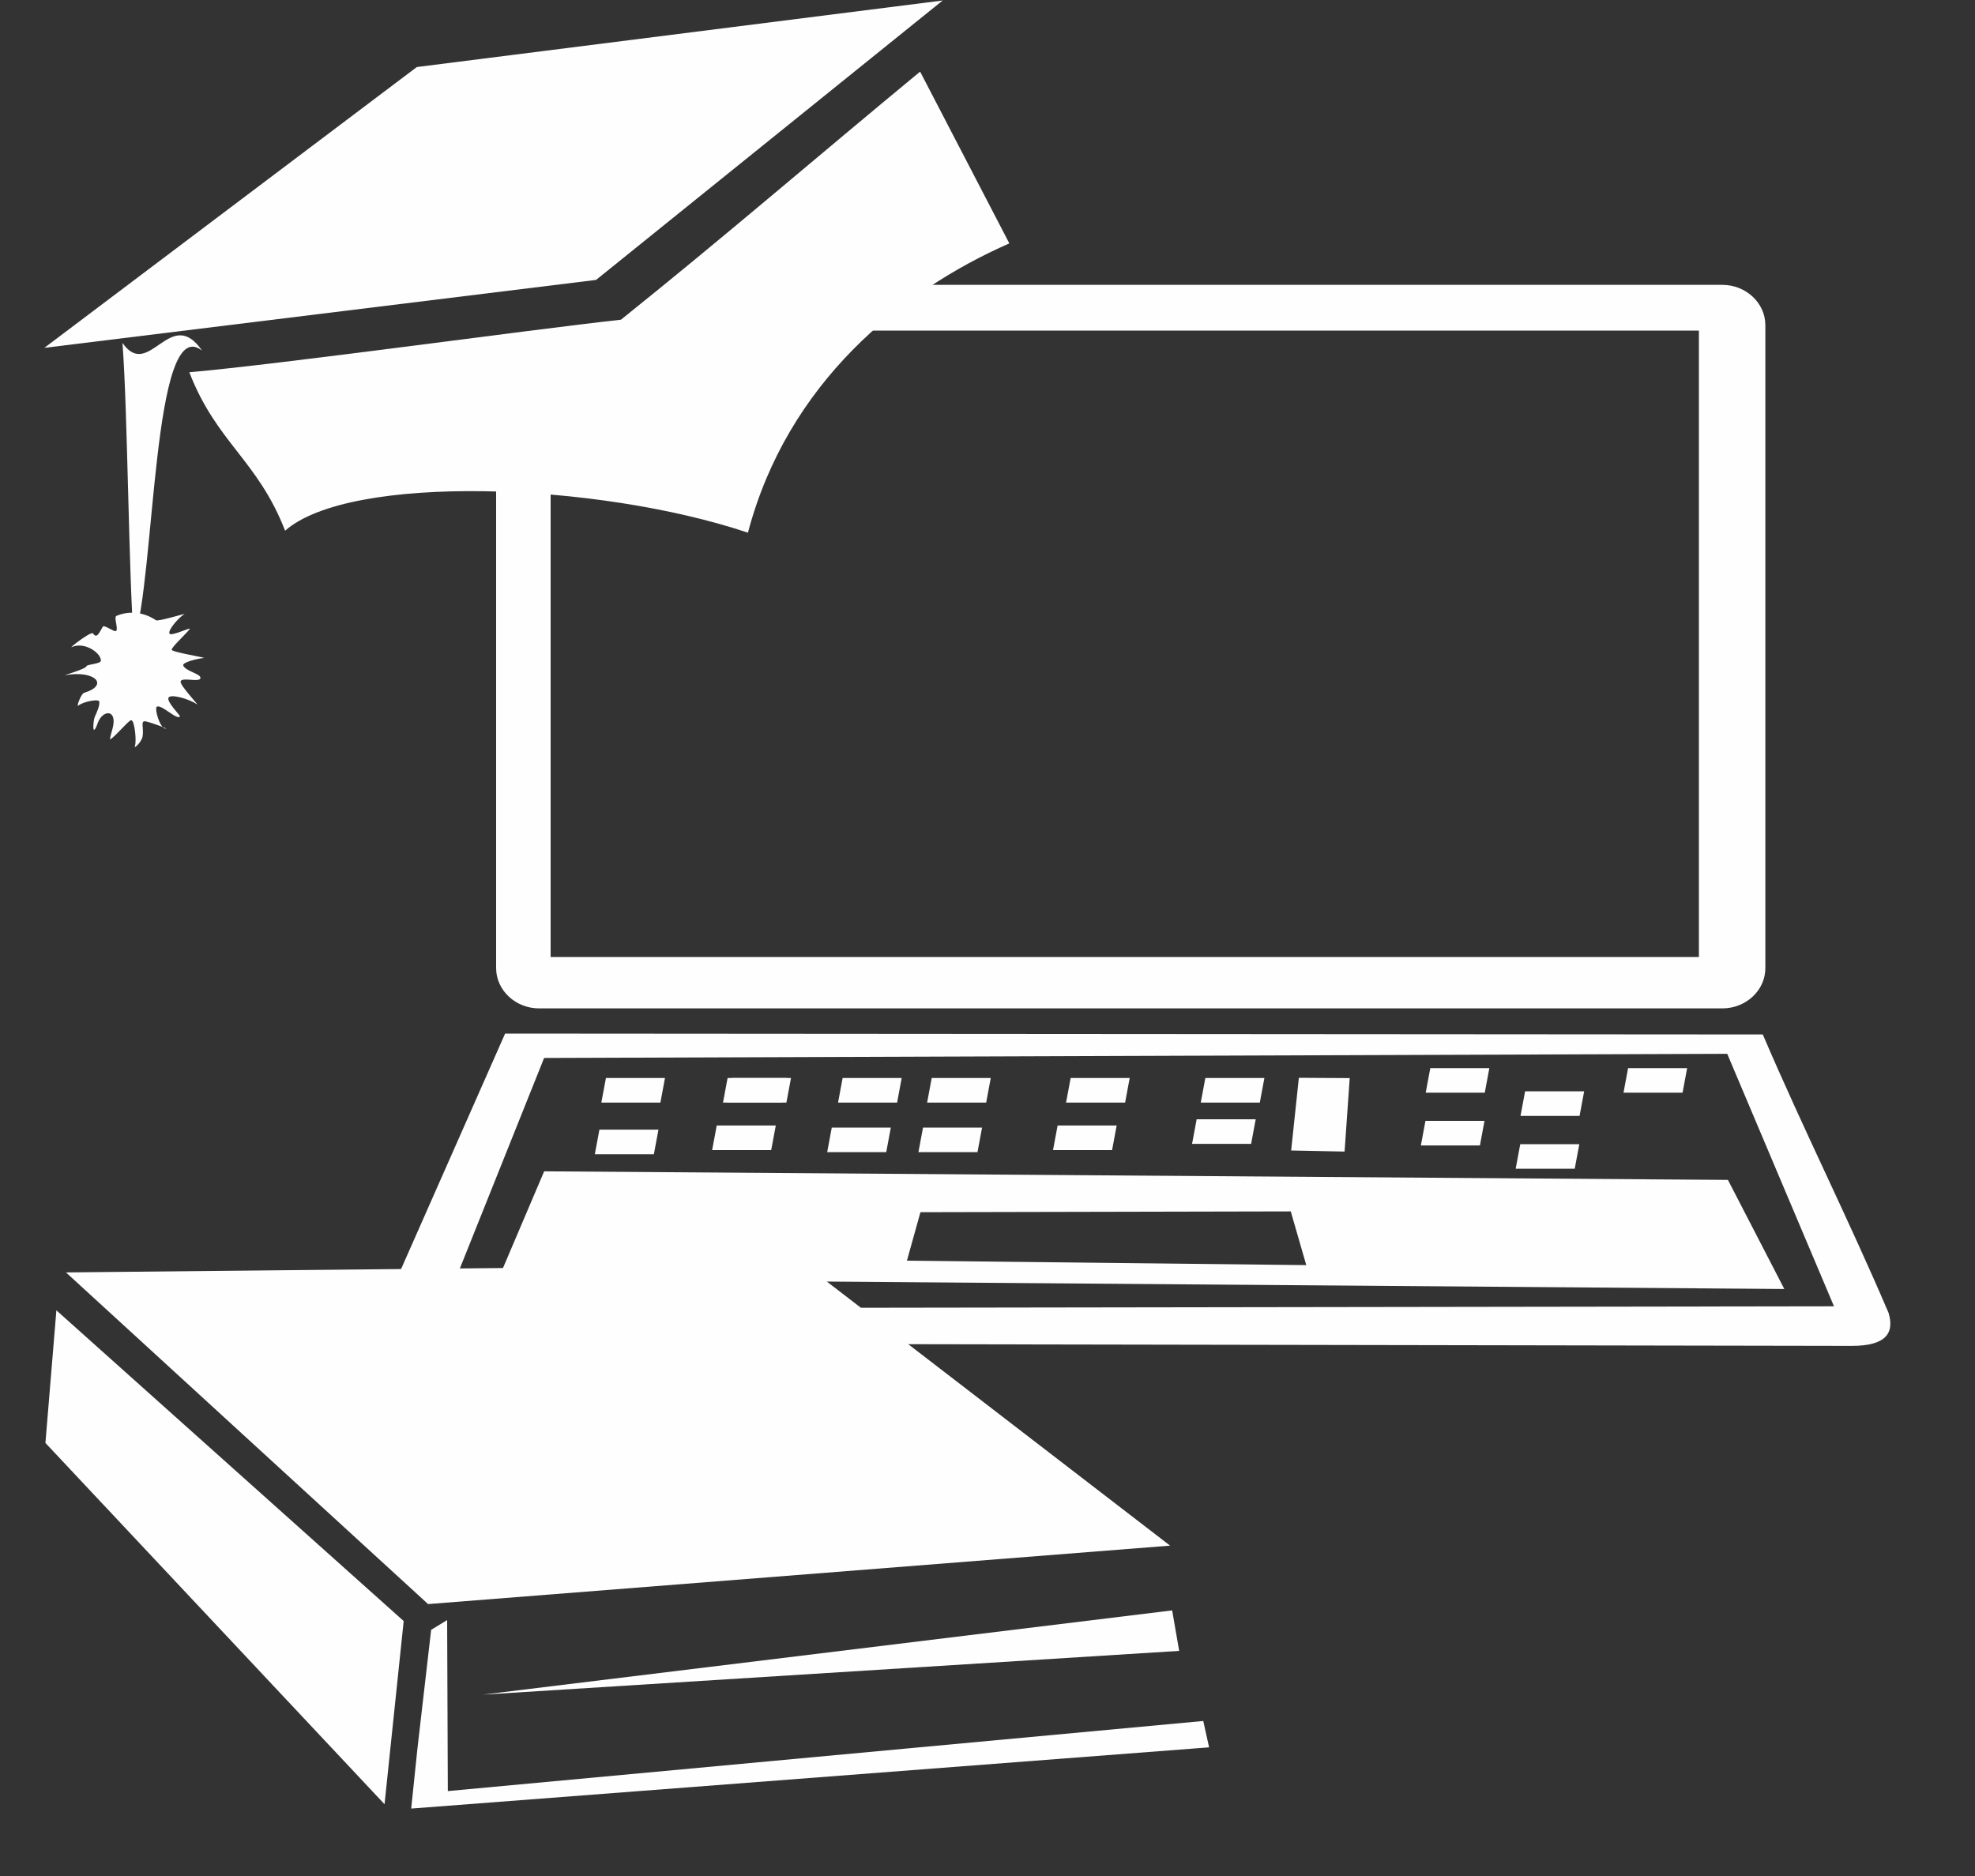 <?xml version="1.0" encoding="UTF-8"?>
<!DOCTYPE svg PUBLIC "-//W3C//DTD SVG 1.1//EN" "http://www.w3.org/Graphics/SVG/1.1/DTD/svg11.dtd">
<!-- Creator: CorelDRAW -->
<svg xmlns="http://www.w3.org/2000/svg" xml:space="preserve" width="20mm" height="19mm" style="shape-rendering:geometricPrecision; text-rendering:geometricPrecision; image-rendering:optimizeQuality; fill-rule:evenodd; clip-rule:evenodd"
viewBox="0 0 20 19"
 xmlns:xlink="http://www.w3.org/1999/xlink">
 <rect x="0" y="0" width="20" height="19" fill="#333333" stroke="none"/>
 <defs>
  <style type="text/css">
   <![CDATA[
    .fil0 {fill:#FEFEFE}
   ]]>
  </style>
 </defs>
 <g id="Camada_x0020_1">
  <path class="fil0" d="M6.087 4.013l0.647 -1.128 10.707 0c0.24,0 0.436,0.184 0.436,0.408l0 6.512c0,0.225 -0.196,0.408 -0.436,0.408l-11.981 0c-0.24,0 -0.436,-0.184 -0.436,-0.408l0 -4.83 0.627 -0.554c0.174,-0.154 0.323,-0.21 0.436,-0.408zm0.116 0.463l0.352 -1.128 10.649 0 0 6.345 -11.628 0 0 -4.938 0.627 -0.279z"/>
  <path class="fil0" d="M5.115 10.468l12.736 0.009c0.417,0.974 0.856,1.843 1.273,2.818 0.061,0.2 -0.017,0.338 -0.379,0.336 -4.874,-0.009 -9.748,-0.017 -14.622,-0.026 -0.229,-0.019 -0.354,-0.111 -0.225,-0.382l1.217 -2.755zm0.395 0.247l11.981 -0.042 1.081 2.557 -14.077 0.021 1.015 -2.536z"/>
  <path class="fil0" d="M5.512 11.863l11.986 0.087 0.571 1.105 -13.023 -0.101 0.465 -1.092zm3.808 0.414l3.751 -0.008 0.157 0.544 -4.044 -0.045 0.137 -0.491z"/>
  <polygon class="fil0" points="9.546,0.005 4.221,0.679 0.449,3.523 6.036,2.835 "/>
  <path class="fil0" d="M9.317 0.726c-1.055,0.871 -1.956,1.651 -3.029,2.512 -0.956,0.105 -3.45,0.452 -4.371,0.532 0.276,0.713 0.694,0.892 0.97,1.605 0.657,-0.58 3.156,-0.493 4.687,0.02 0.399,-1.513 1.546,-2.446 2.647,-2.93l-0.903 -1.739z"/>
  <path class="fil0" d="M1.355 6.488c-0.052,-0.657 -0.063,-2.358 -0.115,-3.015 0.27,0.387 0.484,-0.389 0.806,0.078 -0.506,-0.398 -0.472,2.301 -0.691,2.937z"/>
  <rect class="fil0" transform="matrix(0.063 -0 -0.011 0.059 6.136 10.918)" width="9.492" height="4.219"/>
  <rect class="fil0" transform="matrix(0.063 -0 -0.011 0.059 7.412 10.918)" width="9.492" height="4.219"/>
  <rect class="fil0" transform="matrix(0.063 -0 -0.011 0.059 7.368 10.918)" width="9.492" height="4.219"/>
  <rect class="fil0" transform="matrix(0.063 -0 -0.011 0.059 8.533 10.918)" width="9.492" height="4.219"/>
  <rect class="fil0" transform="matrix(0.063 -0 -0.011 0.059 9.435 10.918)" width="9.492" height="4.219"/>
  <rect class="fil0" transform="matrix(0.063 -0 -0.011 0.059 10.842 10.918)" width="9.492" height="4.219"/>
  <rect class="fil0" transform="matrix(0.063 -0 -0.011 0.059 12.206 10.918)" width="9.492" height="4.219"/>
  <rect class="fil0" transform="matrix(0.063 -0 -0.011 0.059 6.07 11.441)" width="9.492" height="4.219"/>
  <rect class="fil0" transform="matrix(0.063 -0 -0.011 0.059 7.258 11.399)" width="9.492" height="4.219"/>
  <rect class="fil0" transform="matrix(0.063 -0 -0.011 0.059 8.423 11.42)" width="9.492" height="4.219"/>
  <rect class="fil0" transform="matrix(0.063 -0 -0.011 0.059 9.347 11.42)" width="9.492" height="4.219"/>
  <rect class="fil0" transform="matrix(0.063 -0 -0.011 0.059 10.71 11.399)" width="9.492" height="4.219"/>
  <rect class="fil0" transform="matrix(0.063 -0 -0.011 0.059 12.118 11.336)" width="9.492" height="4.219"/>
  <polygon class="fil0" points="13.153,10.916 13.668,10.919 13.616,11.663 13.075,11.652 "/>
  <rect class="fil0" transform="matrix(0.063 -0 -0.011 0.059 14.484 10.818)" width="9.492" height="4.219"/>
  <rect class="fil0" transform="matrix(0.063 -0 -0.011 0.059 14.435 11.352)" width="9.492" height="4.219"/>
  <rect class="fil0" transform="matrix(0.063 -0 -0.011 0.059 15.395 11.588)" width="9.492" height="4.219"/>
  <rect class="fil0" transform="matrix(0.063 -0 -0.011 0.059 15.444 11.053)" width="9.492" height="4.219"/>
  <rect class="fil0" transform="matrix(0.063 -0 -0.011 0.059 16.487 10.818)" width="9.492" height="4.219"/>
  <path class="fil0" d="M1.341 6.206c0.086,0 0.168,0.028 0.239,0.076 0.021,0.015 0.311,-0.075 0.287,-0.062 -0.054,0.03 -0.173,0.166 -0.15,0.198 0.021,0.029 0.228,-0.075 0.204,-0.046 -0.061,0.072 -0.19,0.189 -0.182,0.21 0.009,0.024 0.353,0.079 0.325,0.082 -0.055,0.005 -0.222,0.042 -0.208,0.077 0.024,0.057 0.174,0.082 0.174,0.124 0,0.053 -0.191,-0.012 -0.201,0.037 -0.009,0.043 0.215,0.269 0.158,0.227 -0.06,-0.044 -0.255,-0.105 -0.28,-0.064 -0.024,0.04 0.119,0.181 0.115,0.189 -0.022,0.051 -0.2,-0.136 -0.237,-0.093 -0.018,0.021 0.03,0.208 0.089,0.218 0.05,0.009 -0.136,-0.059 -0.194,-0.072 -0.064,-0.015 -0.021,0.061 -0.036,0.151 -0.009,0.057 -0.092,0.133 -0.078,0.098 0.018,-0.047 -0.001,-0.253 -0.036,-0.262 -0.022,-0.006 -0.152,0.156 -0.213,0.194 -0.011,0.006 0.019,-0.095 0.022,-0.106 0.055,-0.205 -0.1,-0.196 -0.149,-0.06 -0.062,0.173 -0.047,-0.026 -0.03,-0.063 0.015,-0.032 0.059,-0.126 0.043,-0.158 -0.011,-0.021 -0.155,0.002 -0.211,0.046 -0.021,0.016 0.029,-0.121 0.059,-0.13 0.259,-0.078 0.111,-0.232 -0.189,-0.179 -0.029,0.005 0.211,-0.064 0.213,-0.09 0.002,-0.021 0.149,-0.022 0.147,-0.059 -0.004,-0.082 -0.172,-0.193 -0.296,-0.135 -0.034,0.016 0.198,-0.167 0.217,-0.138 0.037,0.058 0.063,-0.01 0.098,-0.069 0.013,-0.023 0.115,0.056 0.133,0.044 0.029,-0.021 -0.026,-0.14 0.006,-0.154 0.05,-0.021 0.103,-0.032 0.159,-0.032z"/>
  <polygon class="fil0" points="0.668,12.887 8.154,12.811 11.849,15.654 4.335,16.246 "/>
  <polygon class="fil0" points="4.227,17.711 4.366,16.507 4.528,16.408 4.535,18.14 12.185,17.43 12.244,17.697 4.164,18.317 "/>
  <polygon class="fil0" points="0.571,13.271 4.088,16.418 3.894,18.273 0.46,14.614 "/>
  <polygon class="fil0" points="11.87,16.31 11.941,16.72 4.889,17.163 "/>
 </g>
</svg>
